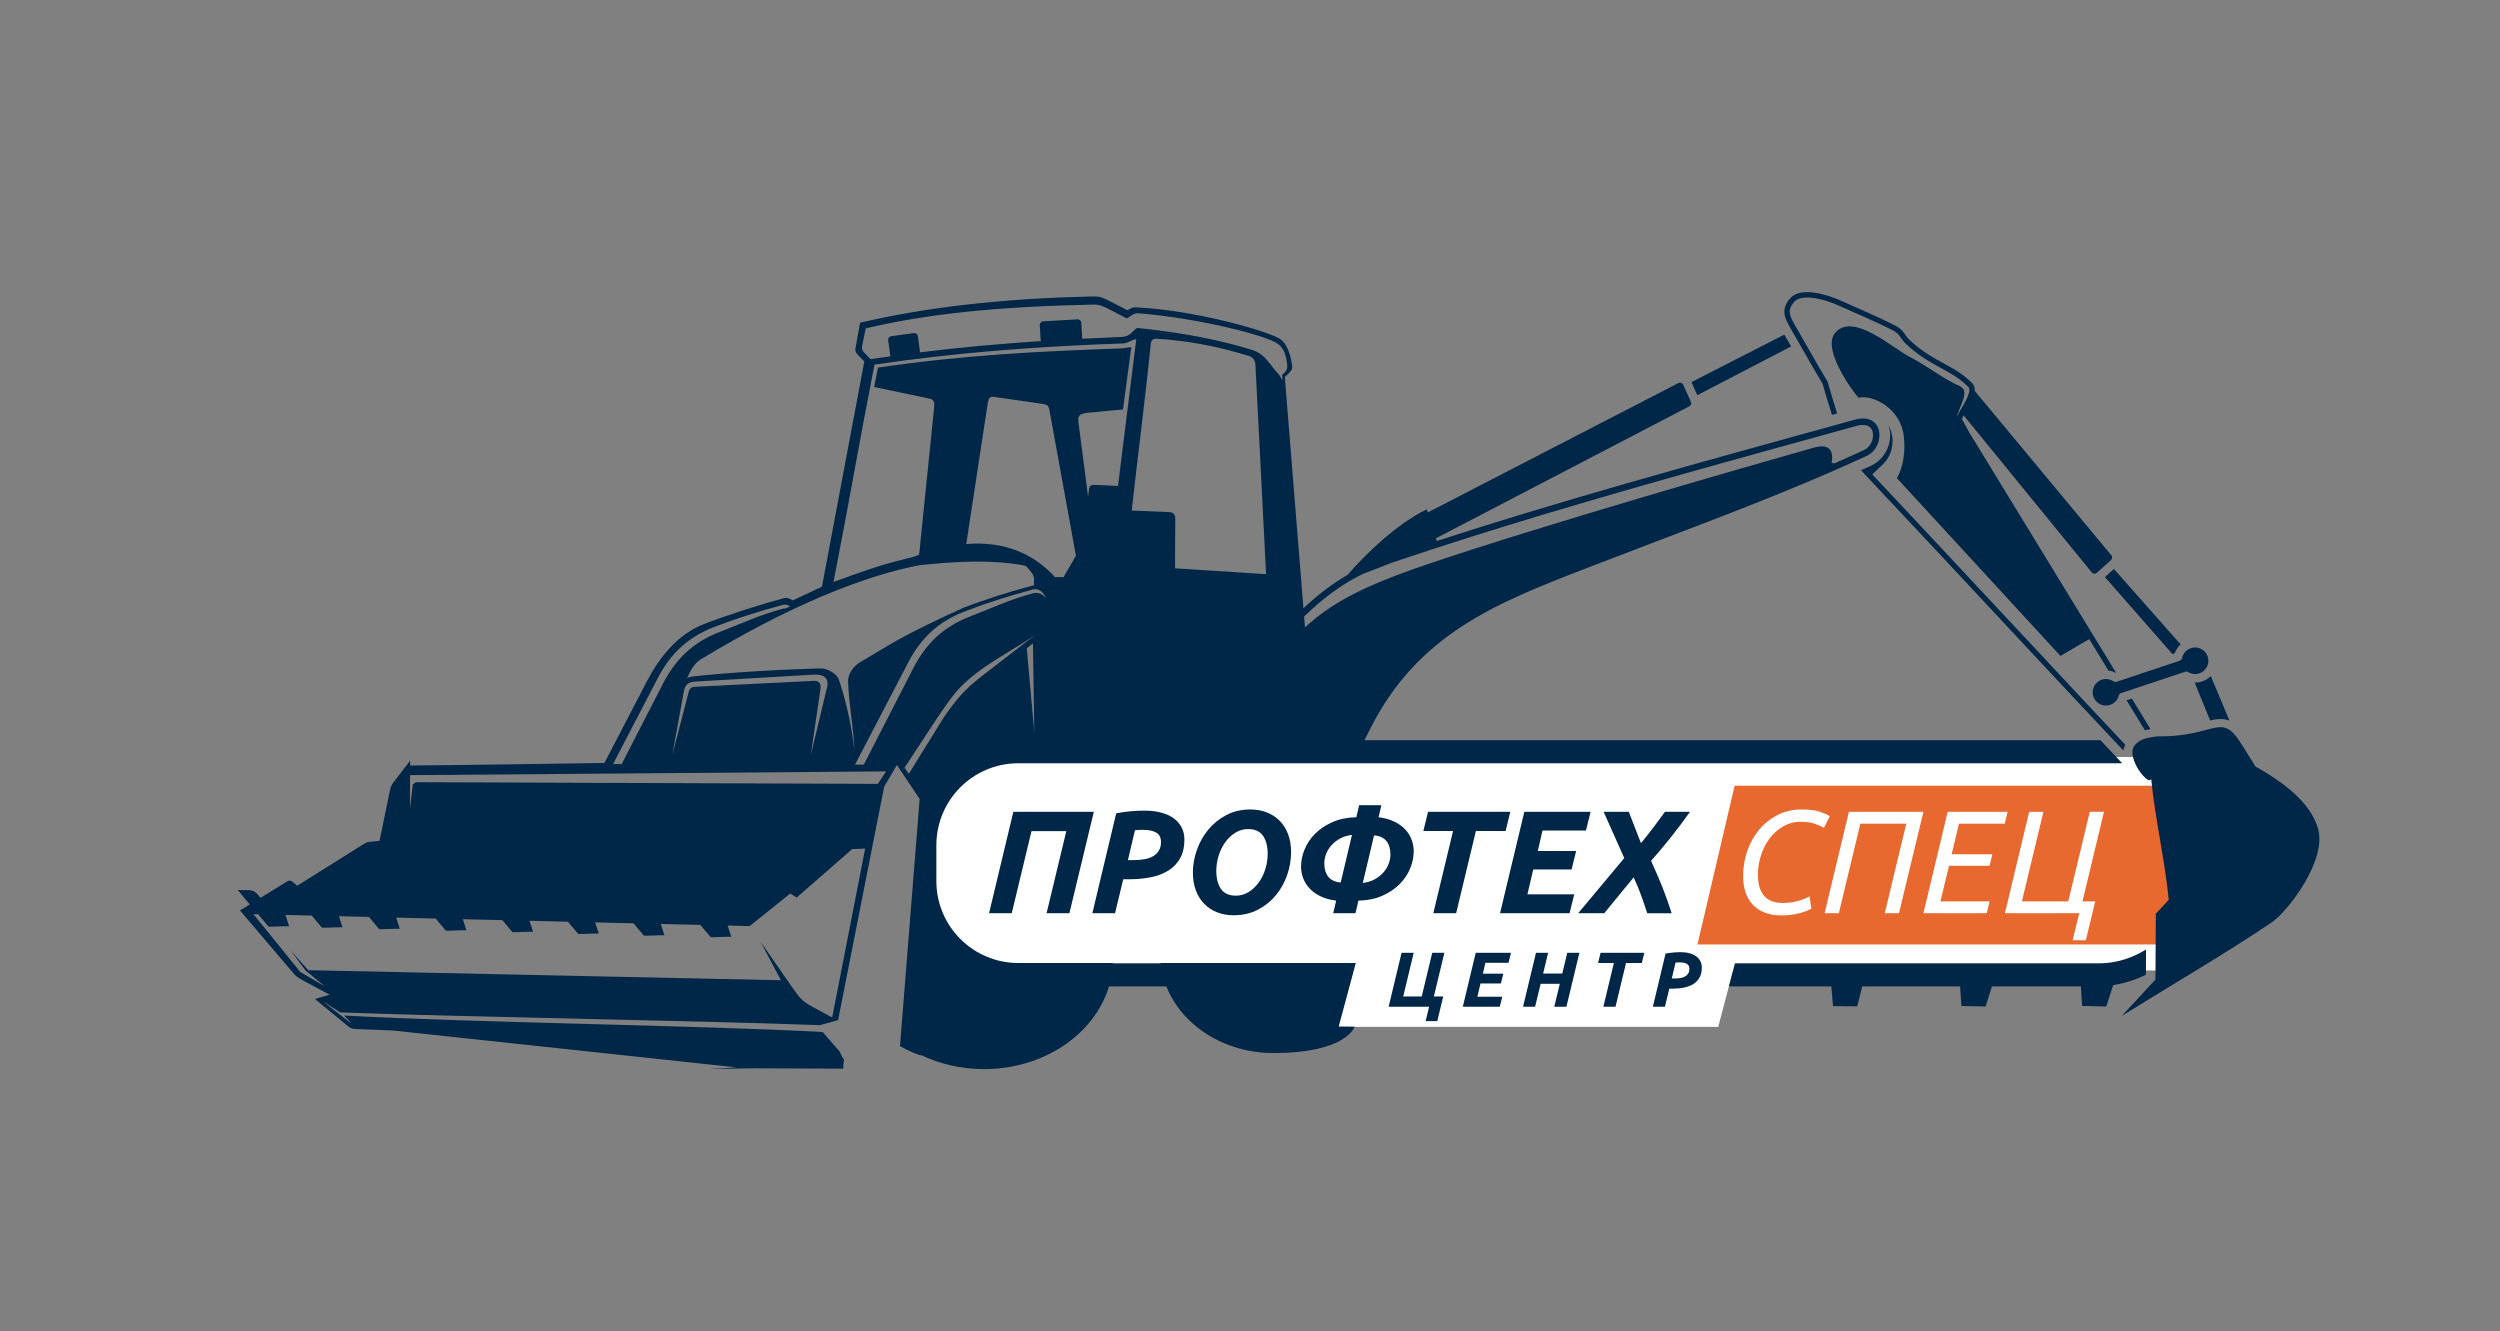 <?xml version="1.0" encoding="UTF-8"?> <svg xmlns="http://www.w3.org/2000/svg" id="_подложка" viewBox="0 0 586.131 312.072"><rect x="0" y="0" width="586.131" height="312.072" fill="#808080" stroke="none"/><defs><style>.cls-1{fill:#e7692f;fill-rule:evenodd;}.cls-1,.cls-2,.cls-3{stroke-width:0px;}.cls-2{fill:#fff;}.cls-3{fill:#002648;}</style></defs><polygon class="cls-2" points="512.08 177.475 217.954 177.475 217.954 227.521 316.969 227.521 313.489 240.748 402.842 240.748 406.323 227.521 512.08 227.521 512.08 177.475"></polygon><path class="cls-1" d="m517.765,184.221h-111.083l-8.71,37.21h99.082v-0h20.711v-37.21Zm-92.29,8.908c-.904-.31-1.973-.464-3.208-.464-1.578,0-2.996.372-4.254,1.115-1.259.743-2.322,1.704-3.19,2.882-.87,1.179-1.533,2.505-1.99,3.979-.458,1.476-.687,2.934-.687,4.374,0,4.46,1.933,6.69,5.799,6.69.823,0,1.561-.057,2.212-.172.652-.114,1.229-.245,1.733-.395.502-.148.948-.313,1.338-.497.389-.183.731-.344,1.029-.48l.411,2.882c-.274.16-.635.332-1.08.515-.446.184-.967.354-1.562.515-.595.159-1.258.291-1.989.395-.732.103-1.51.154-2.333.154-1.487,0-2.797-.218-3.929-.652-1.132-.434-2.075-1.052-2.83-1.853-.755-.8-1.321-1.767-1.698-2.898-.378-1.132-.566-2.407-.566-3.825,0-2.059.326-4.025.978-5.901.652-1.875,1.578-3.533,2.779-4.975,1.201-1.44,2.647-2.59,4.34-3.447,1.692-.858,3.579-1.287,5.661-1.287,1.783,0,3.207.184,4.271.549,1.064.366,1.824.71,2.282,1.029l-1.373,2.745c-.526-.344-1.24-.669-2.144-.978Zm16.415,20.979l5.044-20.996h-10.772l-5.044,20.996h-3.327l5.694-23.775h17.463l-5.729,23.775h-3.328Zm25.216-13.826l-.651,2.711h-9.504l-2.023,8.336h11.527l-.652,2.779h-14.854l5.694-23.775h14.032l-.652,2.779h-10.738l-1.715,7.17h9.537Zm24.118,11.047l-2.195,9.126h-3.088l1.544-6.347h-17.428l5.694-23.775h3.328l-5.043,20.996h10.875l5.043-20.996h3.328l-5.043,20.996h2.984Z"></path><path class="cls-3" d="m503.145,222.606c-3.276,2.051-7.077,3.25-11.023,3.25h-85.361l-1.402,5.406h24.007l.388,4.628,5.67.047,1.183-4.675h22.942l.307,4.585c1.886.043,3.773.086,5.659.129l1.502-4.714h20.853l.297,4.579c1.886.047,3.772.094,5.658.141l1.611-5.02c2.677-.415,5.263-1.25,7.678-2.434.015-1.974.023-3.948.03-5.922Z"></path><path class="cls-3" d="m493.506,135.292l15.825,18.064.492-.164c.092-.258.588-1.104.719-1.342.208-.279.445-.536.707-.769l-15.64-17.687-.808.729-1.294,1.168Z"></path><path class="cls-3" d="m514.544,160.04l3.633,8.874c1.515-.354,3.026-.535,4.528.037l-4.384-10.457c-.348.357-.754.668-1.214.919-.8.437-1.684.645-2.563.626Z"></path><path class="cls-3" d="m427.312,89.955c.613,2.161,1.375,4.713,2.2,7.316l1.211-.335c-.771-2.429-1.507-4.872-2.203-7.324-.016-.057-.032-.114-.049-.172-.031-.05-.063-.101-.094-.151-1.012-1.619-1.965-3.301-2.916-4.958-1.233-2.148-2.455-4.303-3.688-6.451-.448-.781-.919-1.555-1.342-2.349-.292-.548-.588-1.155-.737-1.76-.288-1.174.15-2.035.902-2.941,1.038-1.251,3.223-1.166,4.666-.96,2.13.304,4.399,1.097,6.353,1.995,4.038,1.855,8.161,3.536,12.118,5.564.675.346,1.17.743,1.63,1.343.458.598.793,1.199,1.351,1.727,1.338,1.266,2.764,2.403,4.301,3.419,1.248.825,2.539,1.547,3.852,2.26,2.472,1.344,4.614,2.528,6.637,4.562.572.575-.091,2.078-.358,2.658-.685,1.486-1.663,2.841-2.328,4.312.336-1.58,1.297-3.124,1.634-4.704.47-2.211-.776-2.325-2.312-3.114-3.477-1.785-7.022-4.491-10.499-6.276-3.797-1.95-12.41-9.763-16.815-6.152-2.248,1.843-1.239,4.817-.607,6.635,1.21,3.478,4.738,8.449,5.578,9.162,3.101-.827,9.757,2.386,10.534,8.859.777,6.473-1.614,9.972-1.614,9.972,13.022,14.215,25.332,27.476,38.354,41.691,2.251-1.314,4.502-2.628,6.753-3.941l4.508,7.38c.615.071,1.219.254,1.781.547l.021-.007c-11.483-18.797-22.99-37.639-34.457-56.407l-1.713-3.126c.115-.254.262-.535.425-.832l30.035,36.819c.146.18.339.28.57.297.231.017.437-.053.609-.208l3.315-2.992c.325-.294.36-.792.08-1.129l-32.022-38.542c.052-.689-.102-1.306-.58-1.786-4.531-4.554-9.005-4.768-14.818-10.268-.958-.906-1.2-2.213-3.272-3.275-3.971-2.036-8.111-3.725-12.167-5.588-3.662-1.682-10.035-3.678-12.51-.695-2.474,2.982-.958,4.972,1.054,8.477,2.394,4.172,5.231,9.215,6.628,11.45Z"></path><path class="cls-3" d="m438.725,109.156c-.801.369-1.603.737-2.406,1.103,21.103,22.385,40.415,43.325,61.49,65.687.102-.459.256-.905.469-1.334-2.692-2.858-5.381-5.719-8.067-8.583-.141-.134-.276-.277-.402-.429-16.974-18.103-33.841-36.306-50.854-54.374.84-.801,1.68-1.601,2.52-2.402,2.399-2.288,2.909-6.132,1.334-9.02.093.284.167.576.223.875.628,3.375-1.171,7.031-4.307,8.477Z"></path><path class="cls-3" d="m502.874,171.203c.427-.111.864-.2,1.306-.272l-4.372-7.155-1.223.407,4.289,7.02Z"></path><path class="cls-3" d="m496.229,159.847c-.251.084-.503.048-.721-.102-.937-.644-2.193-.75-3.26-.168-1.51.825-2.065,2.717-1.241,4.227.825,1.51,2.717,2.065,4.227,1.241.794-.434,1.324-1.163,1.528-1.976.07-.279.261-.485.534-.576l15.033-5.004c.237-.079.473-.052.685.079.921.566,2.111.636,3.127.081,1.51-.825,2.065-2.717,1.241-4.227-.825-1.51-2.717-2.065-4.227-1.241-.837.457-1.38,1.242-1.558,2.107-.06.293-.257.515-.541.61l-14.828,4.947Z"></path><path class="cls-3" d="m543.453,194.22c-1.421-4.827-5.903-9.665-14.615-14.471-3.324-5.154-4.618-7.909-6.566-8.88-2.972-1.482-6.123,1.88-16.468,1.775-3.11.321-4.479.994-5.368,2.16-2.146,2.816,3.469,9.788,3.903,7.774.896,9.093,3.236,19.281,4.132,28.373-.915,1.026-2.121,2.254-3.036,3.28-.045,5.116-.038,10.316-.084,15.432-2.631,2.839-5.262,5.678-7.893,8.517,11.679-7.282,23.441-14.07,35.038-21.847,3.906-2.619,13.148-14.668,10.955-22.113Z"></path><path class="cls-3" d="m419.101,79.786l-.161-.281c-.196-.342-.404-.692-.614-1.049l-21.771,11.132.7,1.546.686,1.514,21.98-11.426-.821-1.435Z"></path><path class="cls-3" d="m272.13,225.856h-11.203c.001-.026.001-.051.002-.077h-22.175c-10.615,0-19.22-8.605-19.22-19.22v-8.392c0-10.615,8.605-19.22,19.22-19.22h258.165c.211,0,.421.003.63.01l-.002-.013-1.374-1.458c-1.239-1.314-2.477-2.629-3.713-3.945h-172.555c.376-.753.768-1.534,1.191-2.381,11.108-22.271,29.297-29.642,50.655-37.864 0.0 0.0 0.0 0.0 0.0.001.537-.207,1.086-.419,1.626-.627,1.041-.4,2.087-.803,3.143-1.211,20.312-7.855,40.472-15.055,61.154-24.587,4.464-2.057,4.191-10.416-2.858-8.464-17.546,4.86-35.485,9.76-53.476,14.928-.472.136-.943.272-1.415.408-14.386,4.144-28.799,8.46-43.069,13.097-.069-.213-.139-.418-.207-.634l59.42-30.945c.38-.198.556-.654.379-1.044l-1.814-4.004c-.097-.215-.253-.37-.474-.45-.222-.08-.443-.066-.652.042l-58.763,30.342c-.081-.246-.162-.49-.243-.731-6.911,3.374-13.944,10.05-18.547,15.348-3.7,2.146-7.171,4.826-10.357,7.84-1.472-18.341-2.879-35.504-4.373-54.259,1.115-.871,1.812-1.686,1.757-2.402-.328-2.366-1.027-5.595-3.389-6.765-4.319-2.14-20.073-6.464-33.111-7.116-1.127-.055-1.148.149-2.146.686-1.425-.739-2.85-1.477-4.274-2.217-1.258-.651-2.22-1.064-3.648-1.032-22.357.476-40.126,2.718-54.768,6.164-.325,1.779-.679,3.78-1.003,5.558-.174.954-.183,1.258.484,1.961.459.485,1.054,1.074,1.515,1.56-3.329,17.777-6.599,35.027-9.929,52.805-2.073.992-4.401,2.072-6.852,3.219-.656-.467-1.34-.69-1.977-.551-5.643,1.513-13.53,4.035-18.867,6.107-6.044,2.344-10.379,7.714-13.347,13.419l-9.963,19.142c-15.507.206-34.437.519-45.553.59.004-.387.01-.772.014-1.157-1.323,1.731-2.646,3.461-3.969,5.192-.398.521-.618,1.058-.751,1.7-.822,3.978-1.641,7.955-2.461,11.933-.699.068-1.4.138-2.099.206-.821.081-1.016.166-1.705.599-5.165,3.237-10.331,6.472-15.497,9.711-.387-.321-.774-.64-1.16-.962-.406-.335-.772-.302-1.19-.045l-6.249,3.843c-.287-.336-.577-.669-.873-.996-.41-.451-1.087-.781-1.699-.79-.583-.009-1.165-.019-1.747-.027l-1.017-.016.645.785c.716.871,1.442,1.734,2.171,2.595l-2.294,1.411c4.158,4.875,8.61,10.129,12.768,15.002.568.665,1.747,1.275,2.519,1.687,1.915,1.024,3.831,2.048,5.747,3.072-1.152.332-2.303.663-3.457.996,2.455,2.028,5.407,4.438,7.86,6.469.712.588,1.489.565,2.399.6l7.952.312,80.687,8.662c-1.953.119-4.076.246-6.497.388l10.533-.184,20.935.086c-.04-.692.035-1.378.17-2.053-.388-.565-.705-1.173-.917-1.829-1.361-1.568-2.722-3.136-4.083-4.705-29.3-1.592-80.96-2.163-112.107-3.866-.275-.015,1.715,1.767,1.444,1.752l-6.369-4.934c.274.01,3.714,2.44,3.992,2.451,30.452,1.106,82.31,1.873,112.367,2.986,1.425-.391,2.849-.781,4.276-1.171,3.602-18.246,7.205-36.493,10.807-54.739.995-1.699,1.992-3.397,2.988-5.095,1.776,2.656,3.553,5.311,5.33,7.966-1.522,19.154-3.046,38.307-4.569,57.461-.01.178-.04.323-.065.475,1.488.867,3.031,1.556,4.613,2.119.18.019.357.052.537.073,4.326,2.04,9.288,3.216,14.578,3.216,14.096,0,25.94-8.24,29.296-19.392h13.46c3.595,9.092,13.47,15.625,25.099,15.625,17.205,0,19.028-6.181,19.028-6.181,0,0-3.152-.028-3.728-.028l4.003-14.899h-45.744c.003.026.003.052.005.077Zm47.457-91.33c2.187-.802,4.445-1.691,6.708-2.587,12.309-4.172,24.708-8.056,37.156-11.783.002.002.003.004.005.007,23.812-7.135,47.811-13.664,71.762-20.299,1.633-.452,3.495-.421,3.862,1.551.293,1.574-.562,3.411-2.038,4.091-2.321,1.07-4.651,2.117-6.99,3.144-.21-.047-.419-.095-.629-.142,0,0,1.323-5.112-4.094-3.573-.1.028-.245.07-.413.117-.239.068-.537.152-.907.257-.062.018-.118.033-.184.052-.209.059-.436.124-.681.193-.034.01-.068.019-.103.029-11.563,3.284-60.565,17.272-88.596,26.779-15.875,5.384-22.584,9.355-28.49,14.736-.068-.851-.136-1.707-.204-2.552,4.126-4.053,8.781-7.577,13.835-10.02Zm-78.857,17.457l1.446-1.132.289,19.26c-.017.069-.028.139-.028.209,0,.081.012.161.035.241l.016,1.065-1.757-19.643Zm8.596-16.618c-.119-.034-.263-.055-.441-.055-.459-.002-.914-.009-1.545-.007-4.839-5.315-11.648-8.503-20.799-7.749l5.093-33.366c.196-.868.495-1.269,1.412-1.138,3.821.551,7.645,1.103,11.468,1.654,1.055.152,1.346.455,1.535,1.49,2.068,11.359,4.136,22.718,6.206,34.077l-2.928,5.095Zm26.162-2.122c.019-3.875.041-7.753.057-11.629.005-.806-.286-1.499-1.414-1.545-3.068-.126-5.75-.251-8.794-.377,1.432-13.099,3.177-26.168,4.489-39.28.177-.771.614-1.04,1.393-.991,7.467.473,14.071,1.73,21.538,4.012,1.093.335,1.529,1.089,1.58,2.112.832,16.357,1.667,32.712,2.501,49.07l-21.35-1.371Zm-73.294-52.455c.324-1.78.445-2.023.771-3.803,14.64-3.444,30.945-5.101,53.302-5.578,1.428-.03,2.39.381,3.648,1.032,1.425.739,2.849,1.479,4.275,2.217.996-.537,1.607-1.305,2.731-1.213,13.037,1.061,27.561,4.566,31.881,6.706,2.361,1.169,2.68,3.11,3.008,5.476.057.715-.099,1.383-1.216,2.255l.107,1.329-.817-1.337c-1.455-1.533-1.898-2.48-3.354-4.012-.822-.823-1.818-1.455-2.916-1.797-7.456-2.326-16.229-4.075-26.987-5.174-1.25.703-1.446,1.963-3.603,2.109-3.15.126-6.264.265-9.357.421.035-.101.052-.211.045-.326l-.196-3.421c-.026-.467-.43-.826-.897-.799l-8.041.459c-.467.028-.826.432-.8.897l.197,3.421c.006.115.036.224.084.323-9.474.617-18.842,1.451-28.44,2.646.046-.126.062-.265.042-.405l-.47-3.394c-.064-.462-.495-.789-.959-.724l-5.279.732c-.463.064-.789.495-.724.958l.471,3.394c.018.126.062.24.127.341-1.565.22-3.139.451-4.721.693-.447-.467-.996-1.013-1.428-1.468-.667-.702-.658-1.007-.484-1.959Zm2.827,4.697c19.829-2.907,38.06-4.259,58.516-4.979.741-.078,2.128-.918,2.869-.996l-4.288,34.419-5.376-.244c-.869-.04-1.232.056-1.404.917-.12.599-.124,1.207-.243,1.815-.755-5.838-1.509-11.823-2.261-17.511-.222-1.672.546-1.909,2.201-2.14,3.103-.235,5.152-.526,8.255-.758l1.945-14.623c-.742.077-1.366.215-2.109.292-20.454.721-37.457,1.602-57.285,4.51-.323,1.644-.581,2.926-.893,4.55l13.245,2.777c.797.292.961,1.035.821,1.991l-3.522,34.562c-.488.174-.982.357-1.479.549-7.61,1.766-12.022,3.457-18.598,5.829,3.416-17.398,6.189-33.565,9.607-50.96Zm10.828,46.984c8.635-.844,16.104-1.29,23.884.029.907.154.934.274,1.48.954.21.263.42.526.631.789.513.642.594,1.051.586,1.874-.002.375-.006.748-.009,1.123-.111.012-.222.029-.331.053-.007.002-.014.003-.021.005-.006.002-.013.003-.02.005-5.536,1.484-10.979,3.183-16.325,5.258-14.773,6.768-16.197,8.078-23.955,12.637-1.639.937-3.012,2.765-2.932,4.64.183,5.521,1.304,10.809,1.487,16.331-.624-6.638-2.538-13.628-3.631-16.751-.499-1.561-2.801-2.748-4.342-2.705-12.788.359-23.988,1.22-29.838,1.886-.83.095-1.028.187-1.405.378.782-1.787,1.627-3.479,3.398-4.511,7.313-4.403,30.218-18.032,51.34-21.995Zm-24.944,27.154c-9.342.422-18.714.978-28.057,1.4-.734.033-1.195.453-1.365,1.123-1.213,4.821-2.633,9.993-3.848,14.814.938-5.12,1.744-9.67,2.681-14.791.298-1.634.998-2.269,2.62-2.364,9.363-.557,18.323-1.077,27.697-1.634,2.828-.168,3.936,1.02,3.142,3.516-1.288,5.39-2.401,10.001-3.69,15.39.755-5.147,1.511-10.293,2.267-15.44.253-1.723-.603-1.986-1.447-2.015Zm-36.659-.698c2.967-5.704,7.07-9.552,13.113-11.897,5.338-2.072,10.589-3.714,16.233-5.226.596-.131,1.154.008,1.644.342l-.957.478c-.197-.004-.396.015-.6.058-5.644,1.513-9.694,3.448-15.031,5.521-6.044,2.344-10.145,6.192-13.113,11.897l-9.794,19.07-1.998-.061,10.503-20.182Zm40.853,79.623c-1.394-.754-2.789-1.509-4.183-2.263-2.657-1.437-3.251-2.018-4.967-4.492l-7.652-11.038,4.794,9.066-110.822-2.357-4.1-4.613,3.456,4.671,4.539,3.734-5.74-3.353-11.011-13.575,1.117.028c.769.906,1.535,1.813,2.29,2.731l.137.167.217.004c1.165.024,2.362-.096,3.534-.097l1.063-.001c-.123-.365-.664-2.086-.849-2.652l6.173.149c.753.887,1.503,1.776,2.24,2.674l.138.168.217.004c1.163.022,2.362-.098,3.534-.098l1.062-.001c-.119-.354-.628-1.977-.829-2.594l7.047.169c.761.896,1.518,1.795,2.265,2.704l.137.167.217.004c1.164.023,2.362-.097,3.533-.097l1.063-.001c-.121-.36-.646-2.03-.839-2.624l9.264.224c.754.887,1.504,1.779,2.243,2.678l.139.167.217.004c1.163.024,2.362-.097,3.534-.098h1.062c-.12-.355-.633-1.986-.83-2.599l9.276.223c.747.88,1.491,1.762,2.224,2.654l.137.168.217.004c1.165.023,2.362-.097,3.534-.098h1.062c-.118-.351-.618-1.944-.823-2.576l9.02.217c.759.895,1.514,1.79,2.258,2.696l.138.167.217.004c1.163.022,2.361-.097,3.533-.098h1.062c-.12-.359-.641-2.016-.835-2.616l8.998.216c.77.907,1.537,1.817,2.292,2.736l.138.168.216.004c1.164.024,2.363-.097,3.535-.097l1.062-.001c-.124-.366-.665-2.094-.848-2.656l9.286.224c.763.898,1.523,1.8,2.27,2.71l.138.168.217.004c1.163.022,2.362-.097,3.533-.098h1.063c-.121-.362-.65-2.045-.842-2.63l5.195.124-.011-.015c3.163-2.537,6.326-5.076,9.489-7.615.507.312,1.015.625,1.523.937,4.335-3.788,8.67-7.575,13.004-11.363,1.015-.039,2.03-.078,3.045-.117-2.577,13.199-5.154,26.398-7.732,39.596Zm10.72-54.767l-108.319-.396-.702.499-.675,5.594.015-7.746,111.614-.88-1.933,2.929Zm-3.311-4.499l-2.046-.015,12.475-23.972c2.968-5.705,7.069-9.552,13.114-11.896,5.336-2.073,10.589-3.716,16.232-5.228,1.265-.276,2.353.657,2.99,2.091-.748-.928-1.795-1.453-2.903-1.212-5.643,1.512-9.694,3.449-15.031,5.52-6.044,2.345-10.145,6.193-13.113,11.897l-11.718,22.817Zm10.561,2.142l-1.008-1.425,8.022-12.21c3.183-4.632,4.653-6.748,8.76-9.921,4.275-3.301,9.466-5.945,13.966-9.085-4.337,3.349-7.899,6.088-12.385,9.553-4.107,3.173-6.047,5.347-9.229,9.98l-8.126,13.107Z"></path><polygon class="cls-3" points="250.723 214.107 256.451 190.332 237.583 190.332 231.888 214.107 237.205 214.107 241.837 194.861 250.002 194.861 245.37 214.107 250.723 214.107"></polygon><path class="cls-3" d="m263.347,206.148h1.339c1.853,0,3.567-.16,5.146-.48s2.95-.846,4.117-1.578c1.166-.731,2.081-1.692,2.744-2.882s.995-2.642.995-4.357c0-1.052-.218-2.001-.651-2.848-.436-.846-1.053-1.561-1.853-2.144-.802-.584-1.779-1.029-2.934-1.338-1.155-.31-2.453-.464-3.894-.464-.984,0-2.03.047-3.14.138-1.109.092-2.281.252-3.517.48l-5.592,23.432h5.317l1.921-7.959Zm2.745-11.493c.274-.022.549-.046.823-.068s.605-.035.995-.035c1.372,0,2.43.218,3.173.652s1.115,1.166,1.115,2.195c0,.778-.154,1.436-.463,1.973-.309.538-.743.979-1.304,1.321s-1.235.589-2.024.737c-.789.149-1.664.224-2.624.224h-1.338l1.646-6.999Z"></path><path class="cls-3" d="m297.002,190.469c-1.166-.457-2.447-.687-3.843-.687-2.104,0-3.991.44-5.66,1.321-1.67.881-3.082,2.024-4.237,3.431s-2.041,2.99-2.658,4.751c-.618,1.762-.927,3.534-.927,5.318,0,1.556.234,2.95.703,4.186.469,1.234,1.127,2.281,1.973,3.139s1.853,1.516,3.02,1.973c1.166.457,2.447.687,3.842.687,2.128,0,4.025-.435,5.695-1.304,1.669-.869,3.082-2.007,4.237-3.414,1.154-1.406,2.035-2.996,2.642-4.769.605-1.772.909-3.551.909-5.335,0-1.555-.235-2.95-.703-4.186-.47-1.234-1.127-2.281-1.973-3.139-.847-.857-1.853-1.515-3.02-1.973Zm-.36,13.362c-.377,1.179-.903,2.225-1.578,3.14s-1.464,1.646-2.367,2.195-1.881.823-2.933.823c-1.625,0-2.797-.531-3.517-1.595-.721-1.063-1.081-2.453-1.081-4.169,0-1.257.188-2.481.566-3.671.377-1.188.903-2.241,1.578-3.156.674-.914,1.463-1.646,2.367-2.195.903-.549,1.881-.823,2.933-.823,1.624,0,2.797.531,3.517,1.595.721,1.063,1.081,2.453,1.081,4.169,0,1.281-.188,2.51-.566,3.688Z"></path><path class="cls-3" d="m330.607,203.626c.561-1.361.841-2.716.841-4.065,0-.893-.16-1.778-.48-2.659-.32-.88-.812-1.682-1.476-2.401-.663-.721-1.515-1.338-2.556-1.853s-2.281-.863-3.723-1.047l.652-2.813h-5.215l-.652,2.813c-2.104.046-3.962.424-5.574,1.133s-2.968,1.612-4.065,2.71-1.928,2.327-2.487,3.688c-.561,1.361-.841,2.717-.841,4.065,0,.893.16,1.773.48,2.642.32.87.812,1.67,1.475,2.402.664.731,1.516,1.354,2.557,1.869,1.04.515,2.281.864,3.722,1.047l-.686,2.95h5.215l.686-2.95c2.104-.046,3.963-.423,5.575-1.133,1.612-.708,2.968-1.612,4.065-2.71s1.927-2.327,2.487-3.688Zm-16.279,3.276c-1.326-.114-2.298-.566-2.916-1.355-.617-.789-.926-1.836-.926-3.14,0-.731.143-1.469.429-2.213.286-.742.709-1.423,1.27-2.041.56-.617,1.24-1.144,2.041-1.578.801-.434,1.716-.709,2.745-.823l-2.643,11.15Zm11.236-4.341c-.286.744-.709,1.424-1.27,2.042-.561.617-1.241,1.144-2.041,1.578-.801.435-1.716.709-2.745.823l2.642-11.15c1.326.115,2.299.566,2.916,1.355.618.789.927,1.836.927,3.14,0,.731-.144,1.47-.429,2.212Z"></path><polygon class="cls-3" points="352.991 194.826 354.09 190.332 334.809 190.332 333.711 194.826 340.676 194.826 336.044 214.107 341.396 214.107 346.028 194.826 352.991 194.826"></polygon><polygon class="cls-3" points="371.827 194.723 372.925 190.332 357.384 190.332 351.689 214.107 367.985 214.107 369.082 209.681 358.104 209.681 359.476 203.849 368.465 203.849 369.529 199.526 360.54 199.526 361.638 194.723 371.827 194.723"></polygon><path class="cls-3" d="m390.798,210.779c-.366-1.029-.743-2.029-1.132-3.002-.39-.972-.795-1.938-1.218-2.898-.424-.961-.875-1.979-1.355-3.054.755-.846,1.532-1.743,2.333-2.693.801-.948,1.596-1.921,2.385-2.916s1.555-1.989,2.298-2.984,1.446-1.961,2.11-2.899h-5.866c-.802,1.121-1.682,2.316-2.643,3.586-.96,1.269-1.955,2.521-2.984,3.756l-2.848-7.342h-5.9l4.837,10.842-10.807,12.934h6.106l6.896-8.405c.297.641.571,1.252.823,1.835.251.584.497,1.201.737,1.854.24.651.491,1.354.755,2.109.263.755.554,1.624.875,2.607h5.729c-.39-1.189-.767-2.299-1.133-3.328Z"></path><polygon class="cls-3" points="335.789 223.389 333.325 233.625 328.983 233.625 331.447 223.389 328.6 223.389 325.571 236.034 335.059 236.034 334.239 239.41 336.975 239.41 338.362 233.625 336.172 233.625 338.636 223.389 335.789 223.389"></polygon><polygon class="cls-3" points="342.96 236.034 351.628 236.034 352.211 233.68 346.372 233.68 347.103 230.578 351.883 230.578 352.448 228.279 347.668 228.279 348.252 225.724 353.671 225.724 354.255 223.389 345.989 223.389 342.96 236.034"></polygon><polygon class="cls-3" points="366.28 228.243 361.791 228.243 362.959 223.389 360.113 223.389 357.083 236.034 359.911 236.034 361.207 230.651 365.697 230.651 364.401 236.034 367.247 236.034 370.294 223.389 367.447 223.389 366.28 228.243"></polygon><polygon class="cls-3" points="374.672 225.779 378.376 225.779 375.913 236.034 378.76 236.034 381.223 225.779 384.927 225.779 385.511 223.389 375.256 223.389 374.672 225.779"></polygon><path class="cls-3" d="m397.663,224.201c-.426-.311-.946-.548-1.561-.712s-1.304-.246-2.07-.246c-.523,0-1.08.024-1.67.073s-1.213.134-1.87.255l-2.975,12.463h2.828l1.022-4.233h.712c.984,0,1.897-.085,2.736-.255.84-.171,1.569-.45,2.189-.84.621-.389,1.107-.9,1.46-1.532.353-.633.529-1.405.529-2.317,0-.56-.116-1.064-.347-1.515-.231-.45-.56-.83-.985-1.141Zm-1.834,3.996c-.164.286-.396.52-.693.702s-.656.313-1.076.393-.885.118-1.396.118h-.711l.876-3.722c.146-.012.292-.024.438-.037.146-.012.322-.018.529-.018.729,0,1.292.115,1.688.347s.593.62.593,1.168c0,.413-.082.763-.246,1.049Z"></path></svg> 